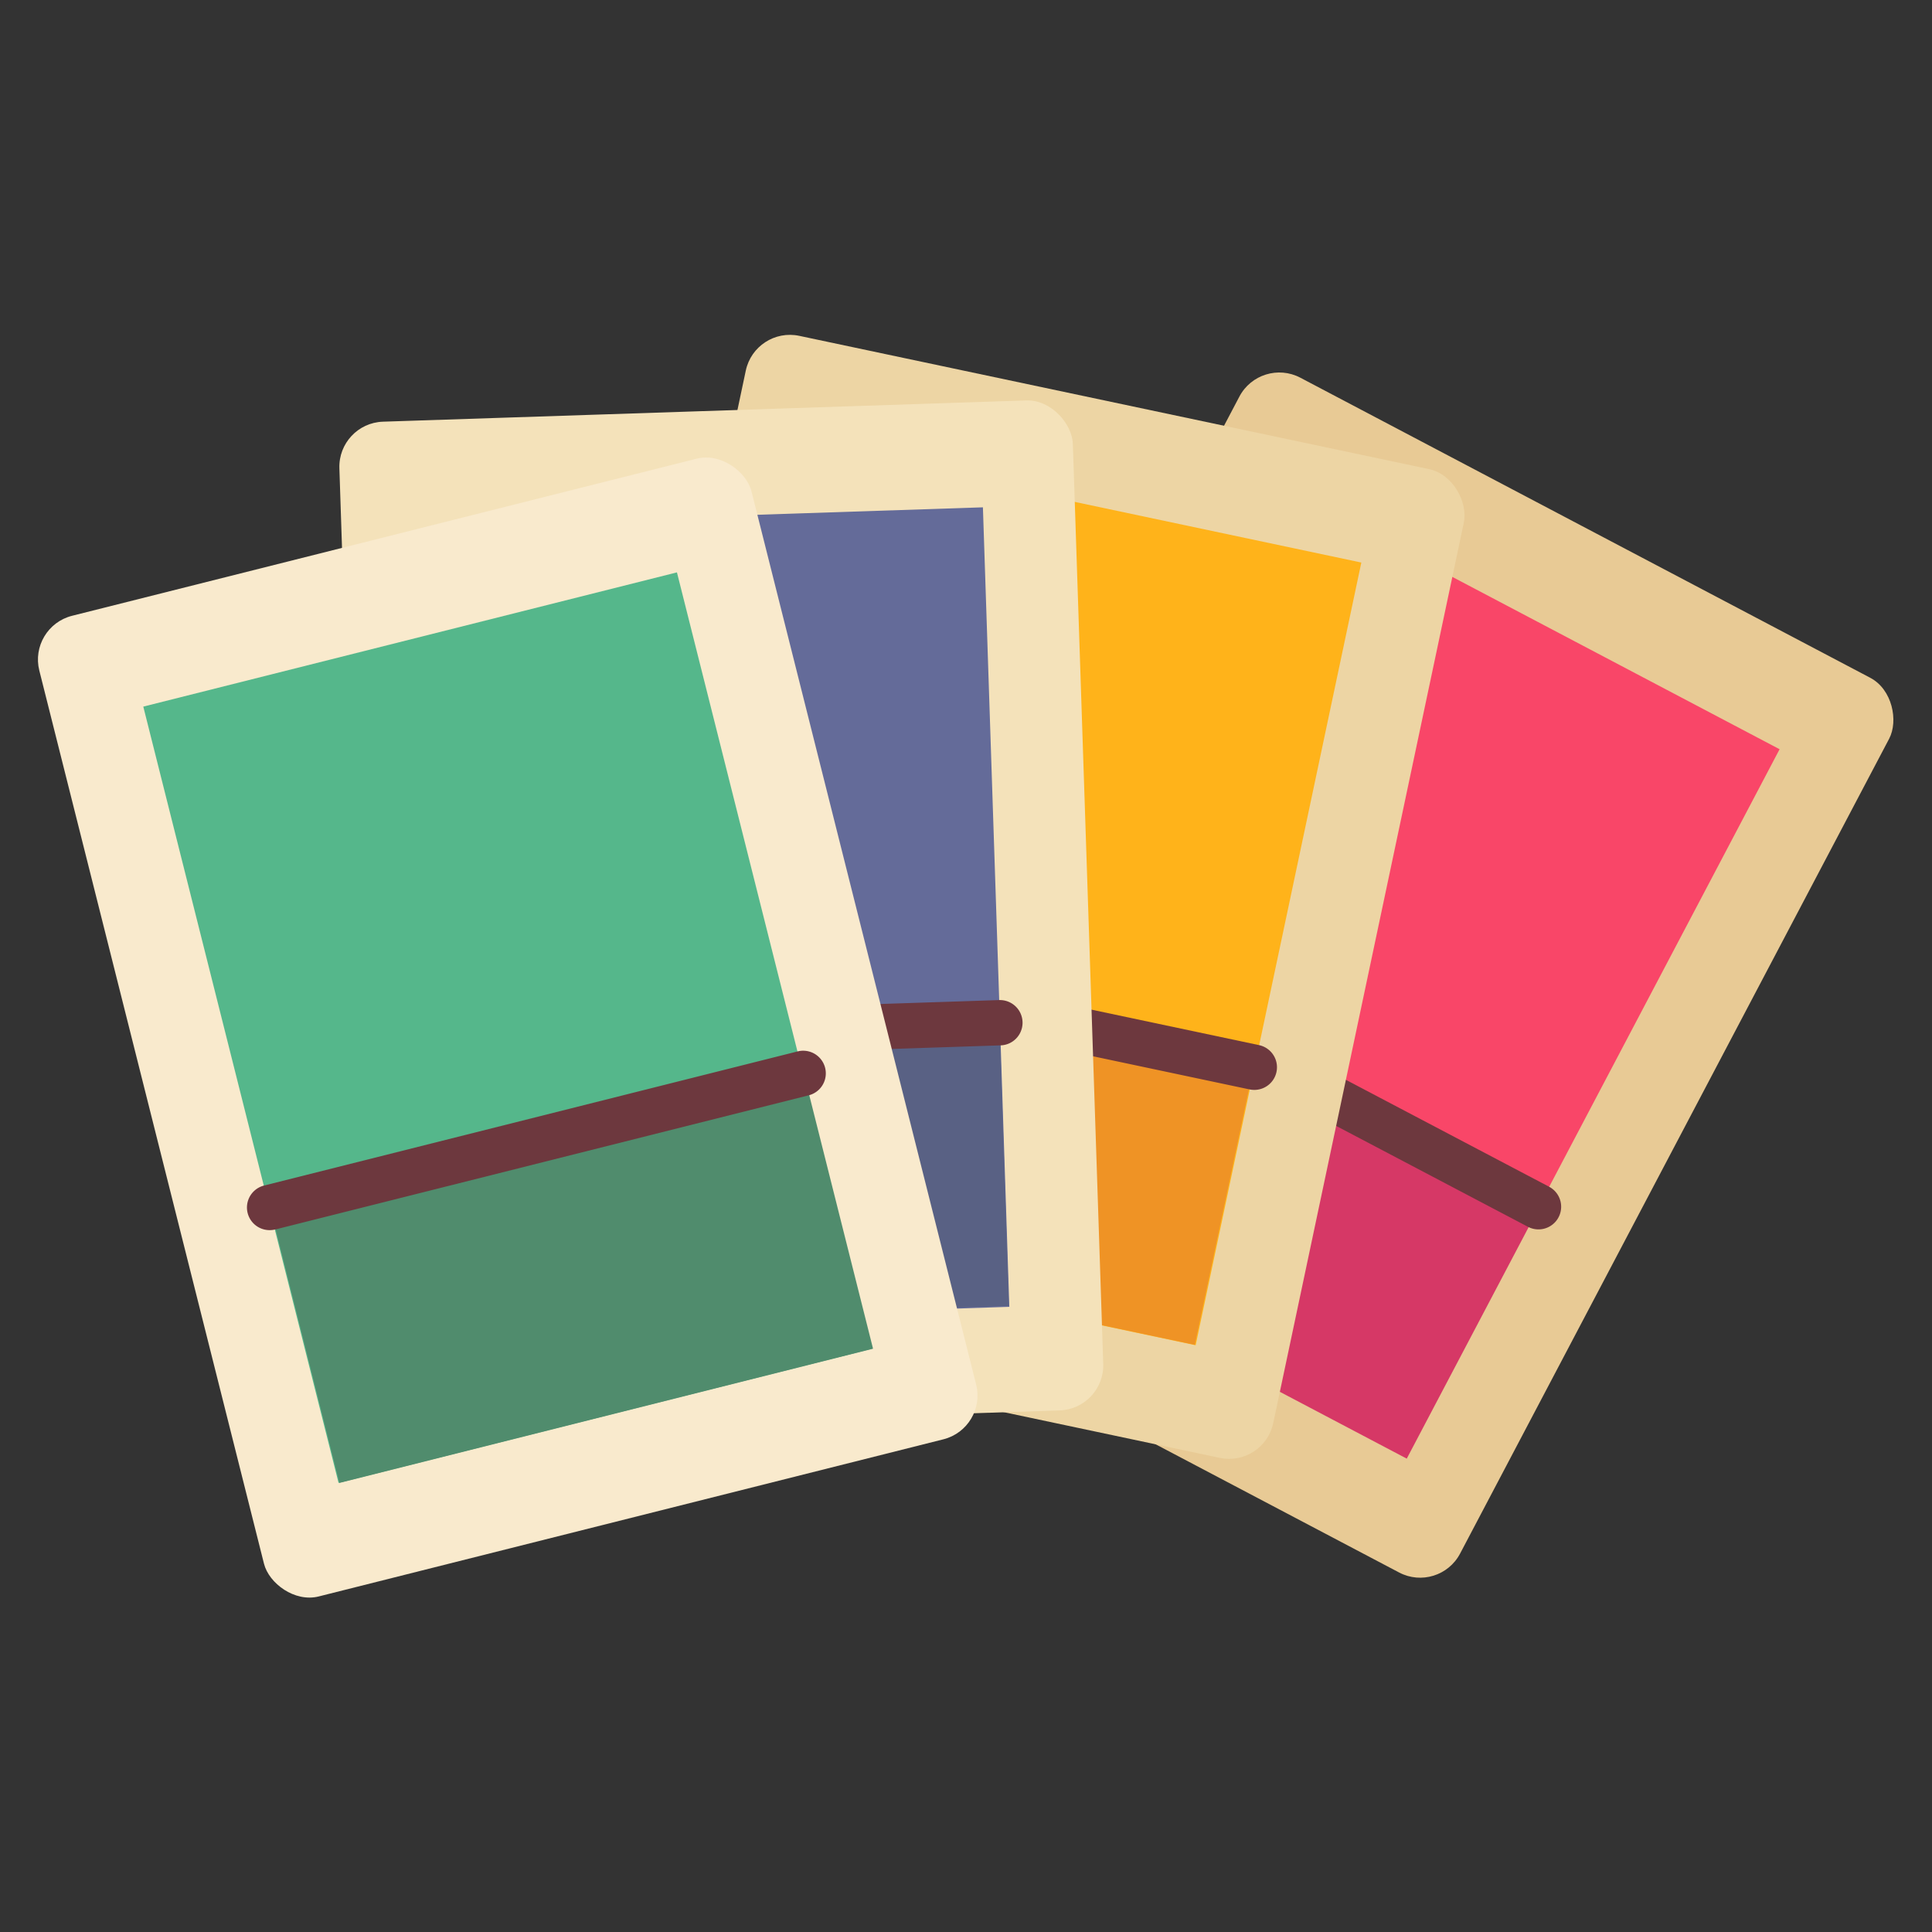 <svg xmlns="http://www.w3.org/2000/svg" id="Flat" height="512" viewBox="0 0 128 128" width="512"><rect x="0" y="0" width="128" height="128" fill="#333333" stroke="none"/><rect fill="#e8ca95" height="66.98" rx="2.989" transform="matrix(-.885 -.466 .466 -.885 138.408 163.467)" width="48.643" x="65.067" y="31.153"></rect><path d="m71.161 38.138h36.449v53.023h-36.449z" fill="#f94668" transform="matrix(-.885 -.466 .466 -.885 138.399 163.477)"></path><path d="m72.016 61.565h18.814v36.451h-18.814z" fill="#d63866" transform="matrix(.466 -.885 .885 .466 -27.103 114.697)"></path><path d="m101.928 81.45a1.483 1.483 0 0 1 -.7-.173l-32.256-16.968a1.5 1.5 0 1 1 1.4-2.655l32.258 16.969a1.5 1.5 0 0 1 -.7 2.827z" fill="#6d383e"></path><rect fill="#edd5a4" height="66.98" rx="2.989" transform="matrix(-.978 -.207 .207 -.978 119.985 131.347)" width="48.643" x="42.546" y="25.903"></rect><path d="m48.642 32.888h36.449v53.023h-36.449z" fill="#ffb31a" transform="matrix(-.978 -.207 .207 -.978 119.98 131.36)"></path><path d="m53.918 57.911h18.809v36.45h-18.809z" fill="#ef9325" transform="matrix(.207 -.978 .978 .207 -24.288 122.296)"></path><path d="m83.1 72.209a1.589 1.589 0 0 1 -.312-.032l-35.657-7.549a1.5 1.5 0 0 1 .621-2.936l35.659 7.549a1.5 1.5 0 0 1 -.309 2.968z" fill="#6d383e"></path><rect fill="#f4e2ba" height="66.98" rx="2.989" transform="matrix(-.999 .033 -.033 -.999 97.52 119.708)" width="48.643" x="23.456" y="27.165"></rect><path d="m29.553 34.15h36.449v53.023h-36.449z" fill="#646b99" transform="matrix(-.999 .033 -.033 -.999 97.521 119.722)"></path><path d="m30.113 68.356h36.45v18.81h-36.45z" fill="#596184" transform="matrix(.999 -.033 .033 .999 -2.534 1.634)"></path><path d="m29.814 70.458a1.5 1.5 0 0 1 -.048-3l36.43-1.2a1.5 1.5 0 1 1 .1 3l-36.429 1.2z" fill="#6d383e"></path><rect fill="#f9eacd" height="66.98" rx="2.989" transform="matrix(-.97 .244 -.244 -.97 82.899 125.906)" width="48.643" x="9.336" y="34.593"></rect><path d="m15.435 41.579h36.449v53.023h-36.449z" fill="#55b78b" transform="matrix(-.97 .244 -.244 -.97 82.904 125.919)"></path><path d="m19.609 75.277h36.448v18.809h-36.448z" fill="#508c6d" transform="matrix(.97 -.244 .244 .97 -19.491 11.769)"></path><path d="m17.862 81.5a1.5 1.5 0 0 1 -.365-2.955l35.349-8.887a1.5 1.5 0 0 1 .732 2.91l-35.349 8.89a1.548 1.548 0 0 1 -.367.042z" fill="#6d383e"></path></svg>
